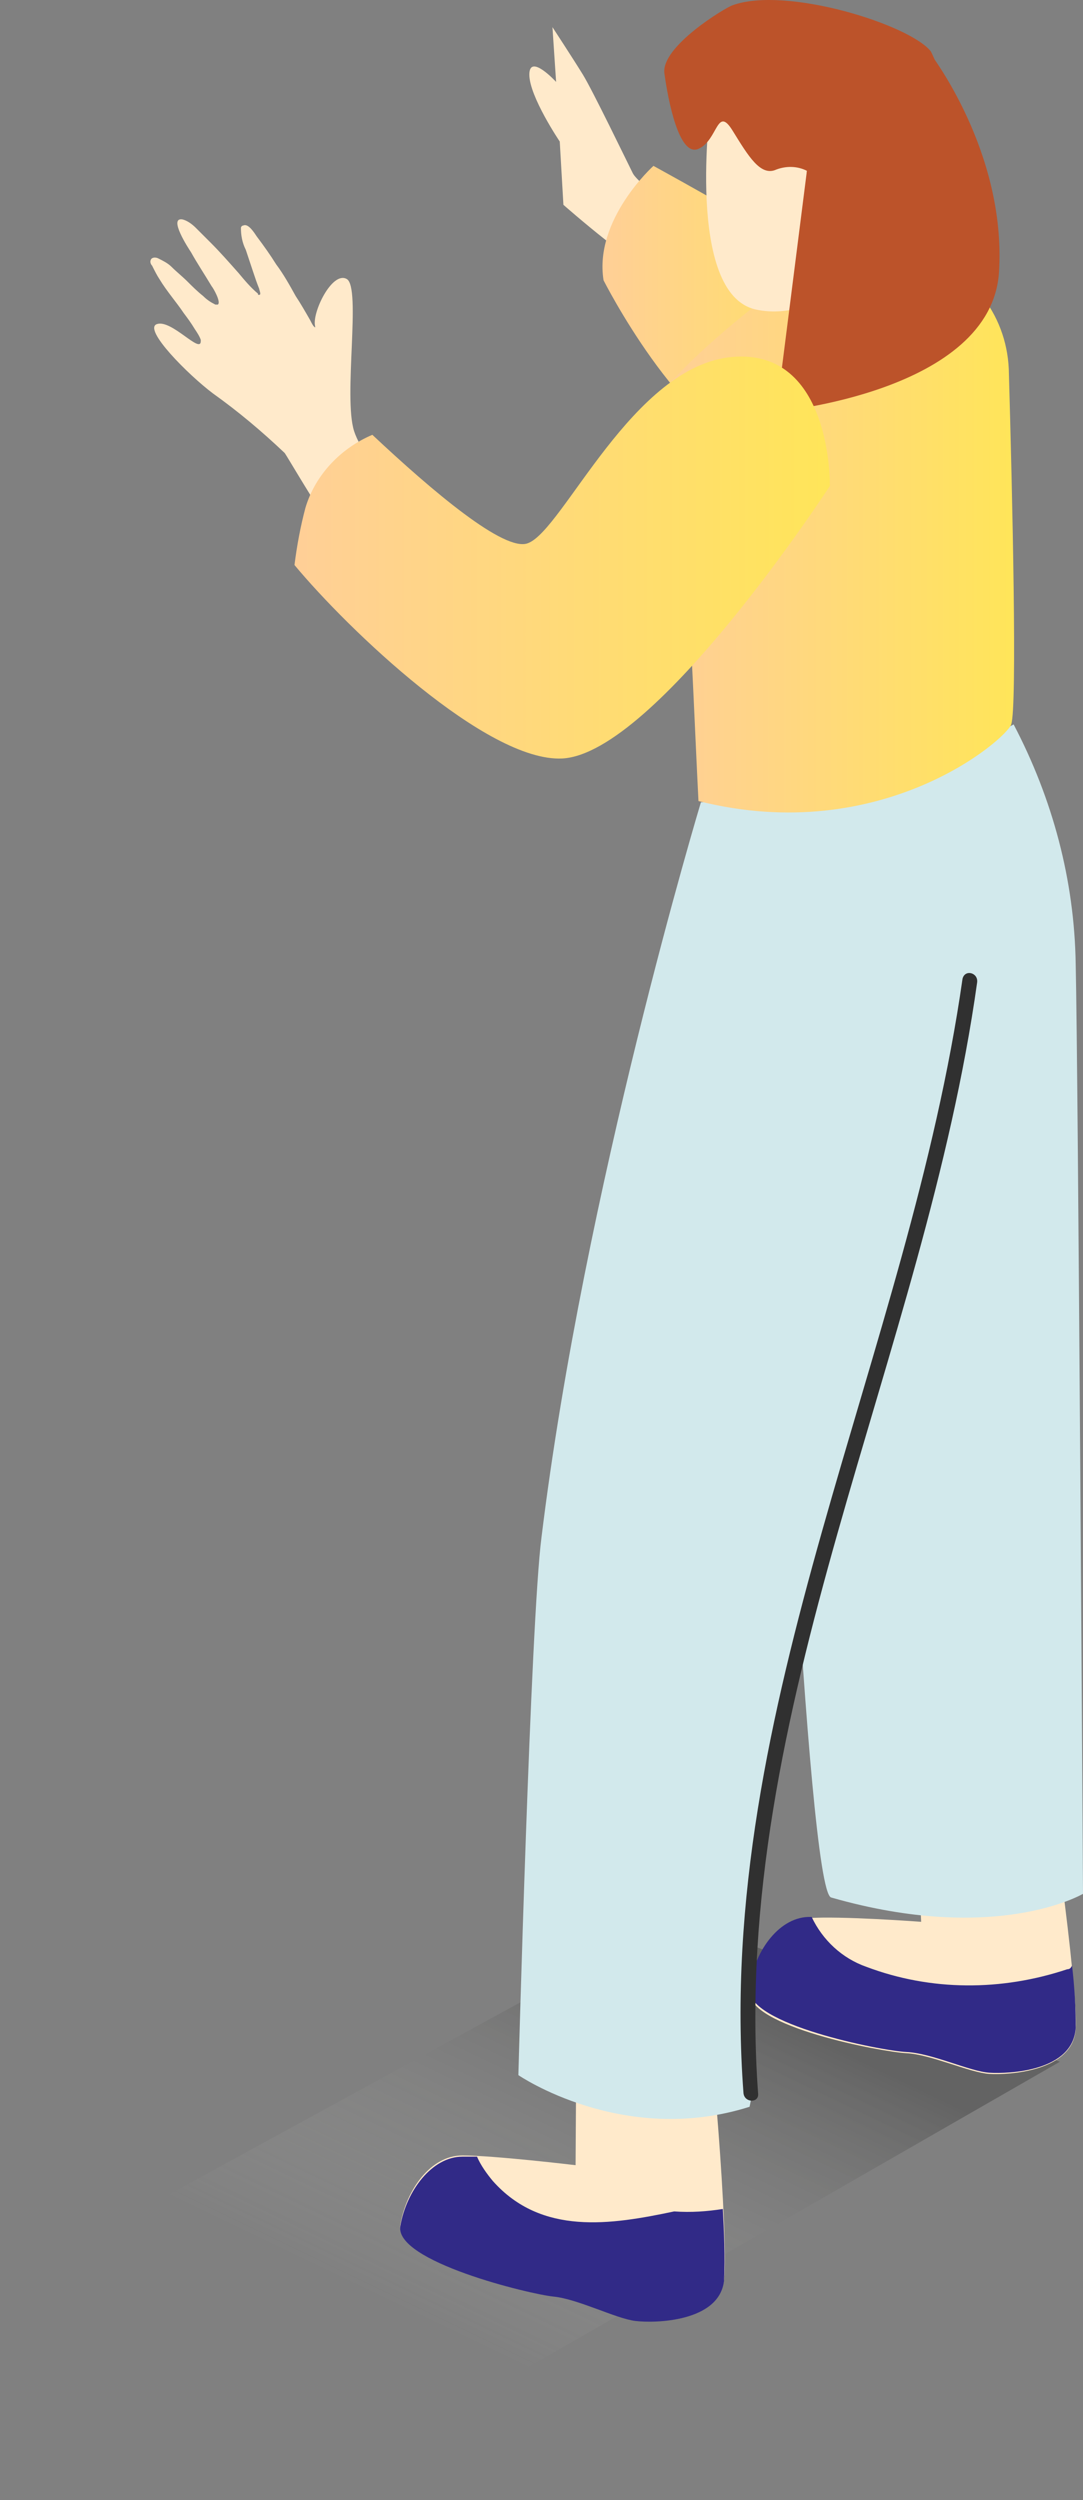 <svg width="94" height="217" viewBox="0 0 94 217" fill="none" xmlns="http://www.w3.org/2000/svg">
<rect x="0" y="0" width="94" height="217" fill="#808080" stroke="none"/>
<path opacity="0.32" d="M91.993 178.951L26.721 216.446L0 198.491L58.724 166.383" fill="url(#paint0_linear_70_55264)"/>
<path d="M37.177 46.083C37.177 46.083 31.685 40.38 30.735 37.422C29.784 34.465 31.368 24.959 30.101 24.22C28.834 23.481 27.038 27.177 27.355 28.339C27.355 28.445 27.355 28.445 27.249 28.339C27.144 28.234 27.038 28.022 26.933 27.811C26.51 27.072 26.087 26.332 25.665 25.699C25.137 24.748 24.609 23.798 23.975 22.953C23.447 22.108 22.919 21.368 22.285 20.523C22.074 20.207 21.546 19.362 21.123 19.573C21.018 19.573 20.912 19.678 20.912 19.784C20.912 20.418 21.018 21.052 21.335 21.685C21.546 22.319 21.757 22.953 21.968 23.586C22.18 24.22 22.285 24.537 22.497 25.065C22.497 25.171 22.708 25.593 22.497 25.593C22.391 25.593 22.391 25.593 22.391 25.488C21.757 24.959 21.229 24.326 20.701 23.692C19.856 22.741 19.117 21.896 18.272 21.052C17.849 20.629 17.427 20.207 17.004 19.784C16.688 19.467 16.265 19.15 15.843 19.045C14.575 18.834 16.371 21.58 16.582 21.896C17.11 22.847 17.744 23.798 18.377 24.854C18.483 24.959 19.222 26.227 18.905 26.438C18.905 26.438 18.8 26.438 18.694 26.438C18.272 26.227 17.955 26.016 17.638 25.699C17.11 25.276 16.688 24.854 16.265 24.431C15.843 24.009 15.314 23.586 14.892 23.164C14.575 22.847 14.153 22.636 13.73 22.425C13.519 22.319 13.202 22.319 13.097 22.53C12.991 22.741 13.097 22.953 13.202 23.058C13.413 23.481 13.625 23.903 13.836 24.22C14.47 25.276 15.314 26.227 15.948 27.177C16.265 27.6 16.582 28.022 16.899 28.55C17.11 28.867 17.321 29.184 17.427 29.501V29.607C17.427 30.768 14.892 27.706 13.625 28.128C12.357 28.55 16.371 32.564 18.483 34.148C20.701 35.732 22.708 37.422 24.715 39.324C25.348 40.274 30.418 49.146 33.164 51.469" fill="#FFEACB"/>
<path d="M90.409 152.125C90.937 153.498 93.578 172.403 93.367 176.1C93.155 179.796 87.558 180.113 85.868 180.008C84.178 179.902 80.798 178.318 78.686 178.212C76.573 178.107 64.744 175.889 65.061 172.826C65.378 169.763 67.385 166.7 70.131 166.489C72.877 166.277 79.953 166.805 79.953 166.805L79.214 149.695" fill="#FFEACB"/>
<path d="M92.627 170.924C86.924 172.826 80.798 172.826 75.2 170.713C73.088 169.974 71.398 168.39 70.448 166.383H70.131C67.49 166.488 65.378 169.551 65.061 172.614C64.744 175.677 76.468 178.001 78.686 178.106C80.904 178.212 84.178 179.796 85.868 179.902C87.558 180.008 93.155 179.796 93.367 175.994C93.367 174.199 93.261 172.403 93.05 170.608C92.944 170.819 92.839 170.924 92.627 170.924Z" fill="#312A87"/>
<path d="M48.585 12.286C48.585 12.286 45.944 8.378 45.944 6.477C45.944 4.575 48.268 7.11 48.268 7.11L47.951 2.357C47.951 2.357 49.747 5.103 50.592 6.477C51.437 7.85 54.394 13.975 54.922 15.032C55.45 16.088 60.097 19.151 60.097 19.151C60.097 19.151 58.724 23.587 57.351 23.798C55.978 24.009 48.902 17.778 48.902 17.778L48.585 12.286Z" fill="#FFEACB"/>
<path d="M56.717 14.398C56.717 14.398 51.541 19.046 52.386 24.326C52.386 24.326 58.935 37.318 66.011 39.536C73.087 41.754 77.101 27.706 75.2 25.594C73.299 23.482 56.717 14.398 56.717 14.398Z" fill="url(#paint1_linear_70_55264)"/>
<path d="M87.979 62.877C91.359 69.32 93.26 76.396 93.366 83.684C93.577 92.661 94 164.376 94 164.376C94 164.376 86.501 168.812 72.137 164.693C70.024 164.059 67.384 102.906 67.384 102.906L72.242 71.326" fill="#D2E9EC"/>
<path d="M61.153 173.776C61.681 175.149 63.266 194.16 62.843 197.857C62.421 201.553 56.928 201.659 55.133 201.342C53.337 201.025 50.169 199.335 48.057 199.23C45.944 199.124 34.221 196.167 34.749 193.104C35.277 190.041 37.389 187.084 40.135 187.084C42.881 187.084 49.958 187.929 49.958 187.929L50.063 170.818" fill="#FFEACB"/>
<path d="M67.596 152.229C67.701 151.913 67.807 151.596 67.912 151.279C69.285 141.985 71.82 132.901 75.517 124.346C76.467 119.382 76.996 116.108 77.101 115.897C81.326 98.892 78.157 94.351 79.213 68.686L60.836 69.636C60.836 69.636 50.697 103.223 47 133.429C46.049 140.717 44.993 180.113 44.993 180.113C44.993 180.113 54.076 186.344 65.061 182.859L65.483 180.746C63.054 171.241 65.166 161.418 67.596 152.229Z" fill="#D2E9EC"/>
<path d="M59.674 50.941C59.146 43.865 56.611 40.062 58.196 33.197C63.265 27.6 72.982 20.946 73.933 20.734L79.319 22.002C84.072 23.058 87.346 27.177 87.558 32.035C87.874 43.02 88.297 61.397 87.769 62.876C87.346 64.143 76.573 73.543 60.625 69.53C60.308 63.298 60.097 57.173 59.674 50.941Z" fill="url(#paint2_linear_70_55264)"/>
<path d="M61.681 9.012C61.681 9.012 59.463 25.488 65.589 26.861C71.715 28.234 78.369 21.052 78.686 17.672C79.003 14.292 69.814 2.991 61.681 9.012Z" fill="#FFEACB"/>
<path d="M63.583 0.456C62.949 0.667 57.351 4.047 57.668 6.371C57.985 8.694 58.936 13.659 60.626 12.919C62.315 12.18 62.21 9.117 63.583 11.335C64.956 13.553 66.012 15.348 67.385 14.715C68.23 14.398 69.181 14.398 70.026 14.82C70.026 14.82 70.131 26.755 71.504 25.91C72.877 25.065 78.686 22.636 80.799 19.045C82.172 16.827 82.489 12.497 82.066 9.117C81.96 7.533 81.538 5.948 80.799 4.47C79.003 2.146 68.23 -1.234 63.583 0.456Z" fill="#BC532A"/>
<path d="M80.692 4.574C80.692 4.574 87.346 13.129 86.712 23.585C86.078 34.042 67.384 35.732 67.384 35.732L70.024 14.925" fill="#BC532A"/>
<path d="M26.51 44.077C27.355 41.225 29.573 38.902 32.319 37.74C37.494 42.598 43.831 47.985 45.838 47.14C48.901 45.978 54.921 31.72 63.582 30.98C72.243 30.241 72.031 42.176 72.031 42.176C72.031 42.176 56.928 65.412 48.796 65.834C42.247 66.151 30.207 54.639 25.56 49.041C25.771 47.351 26.088 45.661 26.51 44.077Z" fill="url(#paint3_linear_70_55264)"/>
<path d="M58.513 191.942C53.021 193.104 47 194.055 42.776 189.302C42.248 188.668 41.719 187.929 41.403 187.189C40.875 187.189 40.452 187.189 40.135 187.189C37.495 187.189 35.277 190.147 34.749 193.21C34.221 196.273 45.944 199.124 48.057 199.336C50.169 199.547 53.443 201.237 55.133 201.448C56.823 201.659 62.421 201.554 62.843 197.963C62.949 195.85 62.843 193.738 62.737 191.731C61.364 191.942 59.992 192.048 58.513 191.942Z" fill="#312A87"/>
<path d="M84.812 85.267C84.917 84.422 83.755 84.105 83.544 84.95C78.897 117.481 61.998 148.11 64.533 181.696C64.639 182.541 65.906 182.541 65.8 181.696C63.371 148.215 80.27 117.692 84.812 85.267Z" fill="#303030"/>
<defs>
<linearGradient id="paint0_linear_70_55264" x1="67.589" y1="173.571" x2="50.795" y2="208.558" gradientUnits="userSpaceOnUse">
<stop offset="0.04" stop-color="#262626"/>
<stop offset="1" stop-color="#F6F7F2" stop-opacity="0"/>
</linearGradient>
<linearGradient id="paint1_linear_70_55264" x1="52.293" y1="27.085" x2="75.671" y2="27.085" gradientUnits="userSpaceOnUse">
<stop stop-color="#FFCF97"/>
<stop offset="1" stop-color="#FFE559"/>
</linearGradient>
<linearGradient id="paint2_linear_70_55264" x1="57.682" y1="45.627" x2="88.019" y2="45.627" gradientUnits="userSpaceOnUse">
<stop stop-color="#FFCF97"/>
<stop offset="1" stop-color="#FFE559"/>
</linearGradient>
<linearGradient id="paint3_linear_70_55264" x1="25.56" y1="48.394" x2="72.032" y2="48.394" gradientUnits="userSpaceOnUse">
<stop stop-color="#FFCF97"/>
<stop offset="1" stop-color="#FFE559"/>
</linearGradient>
</defs>
</svg>
